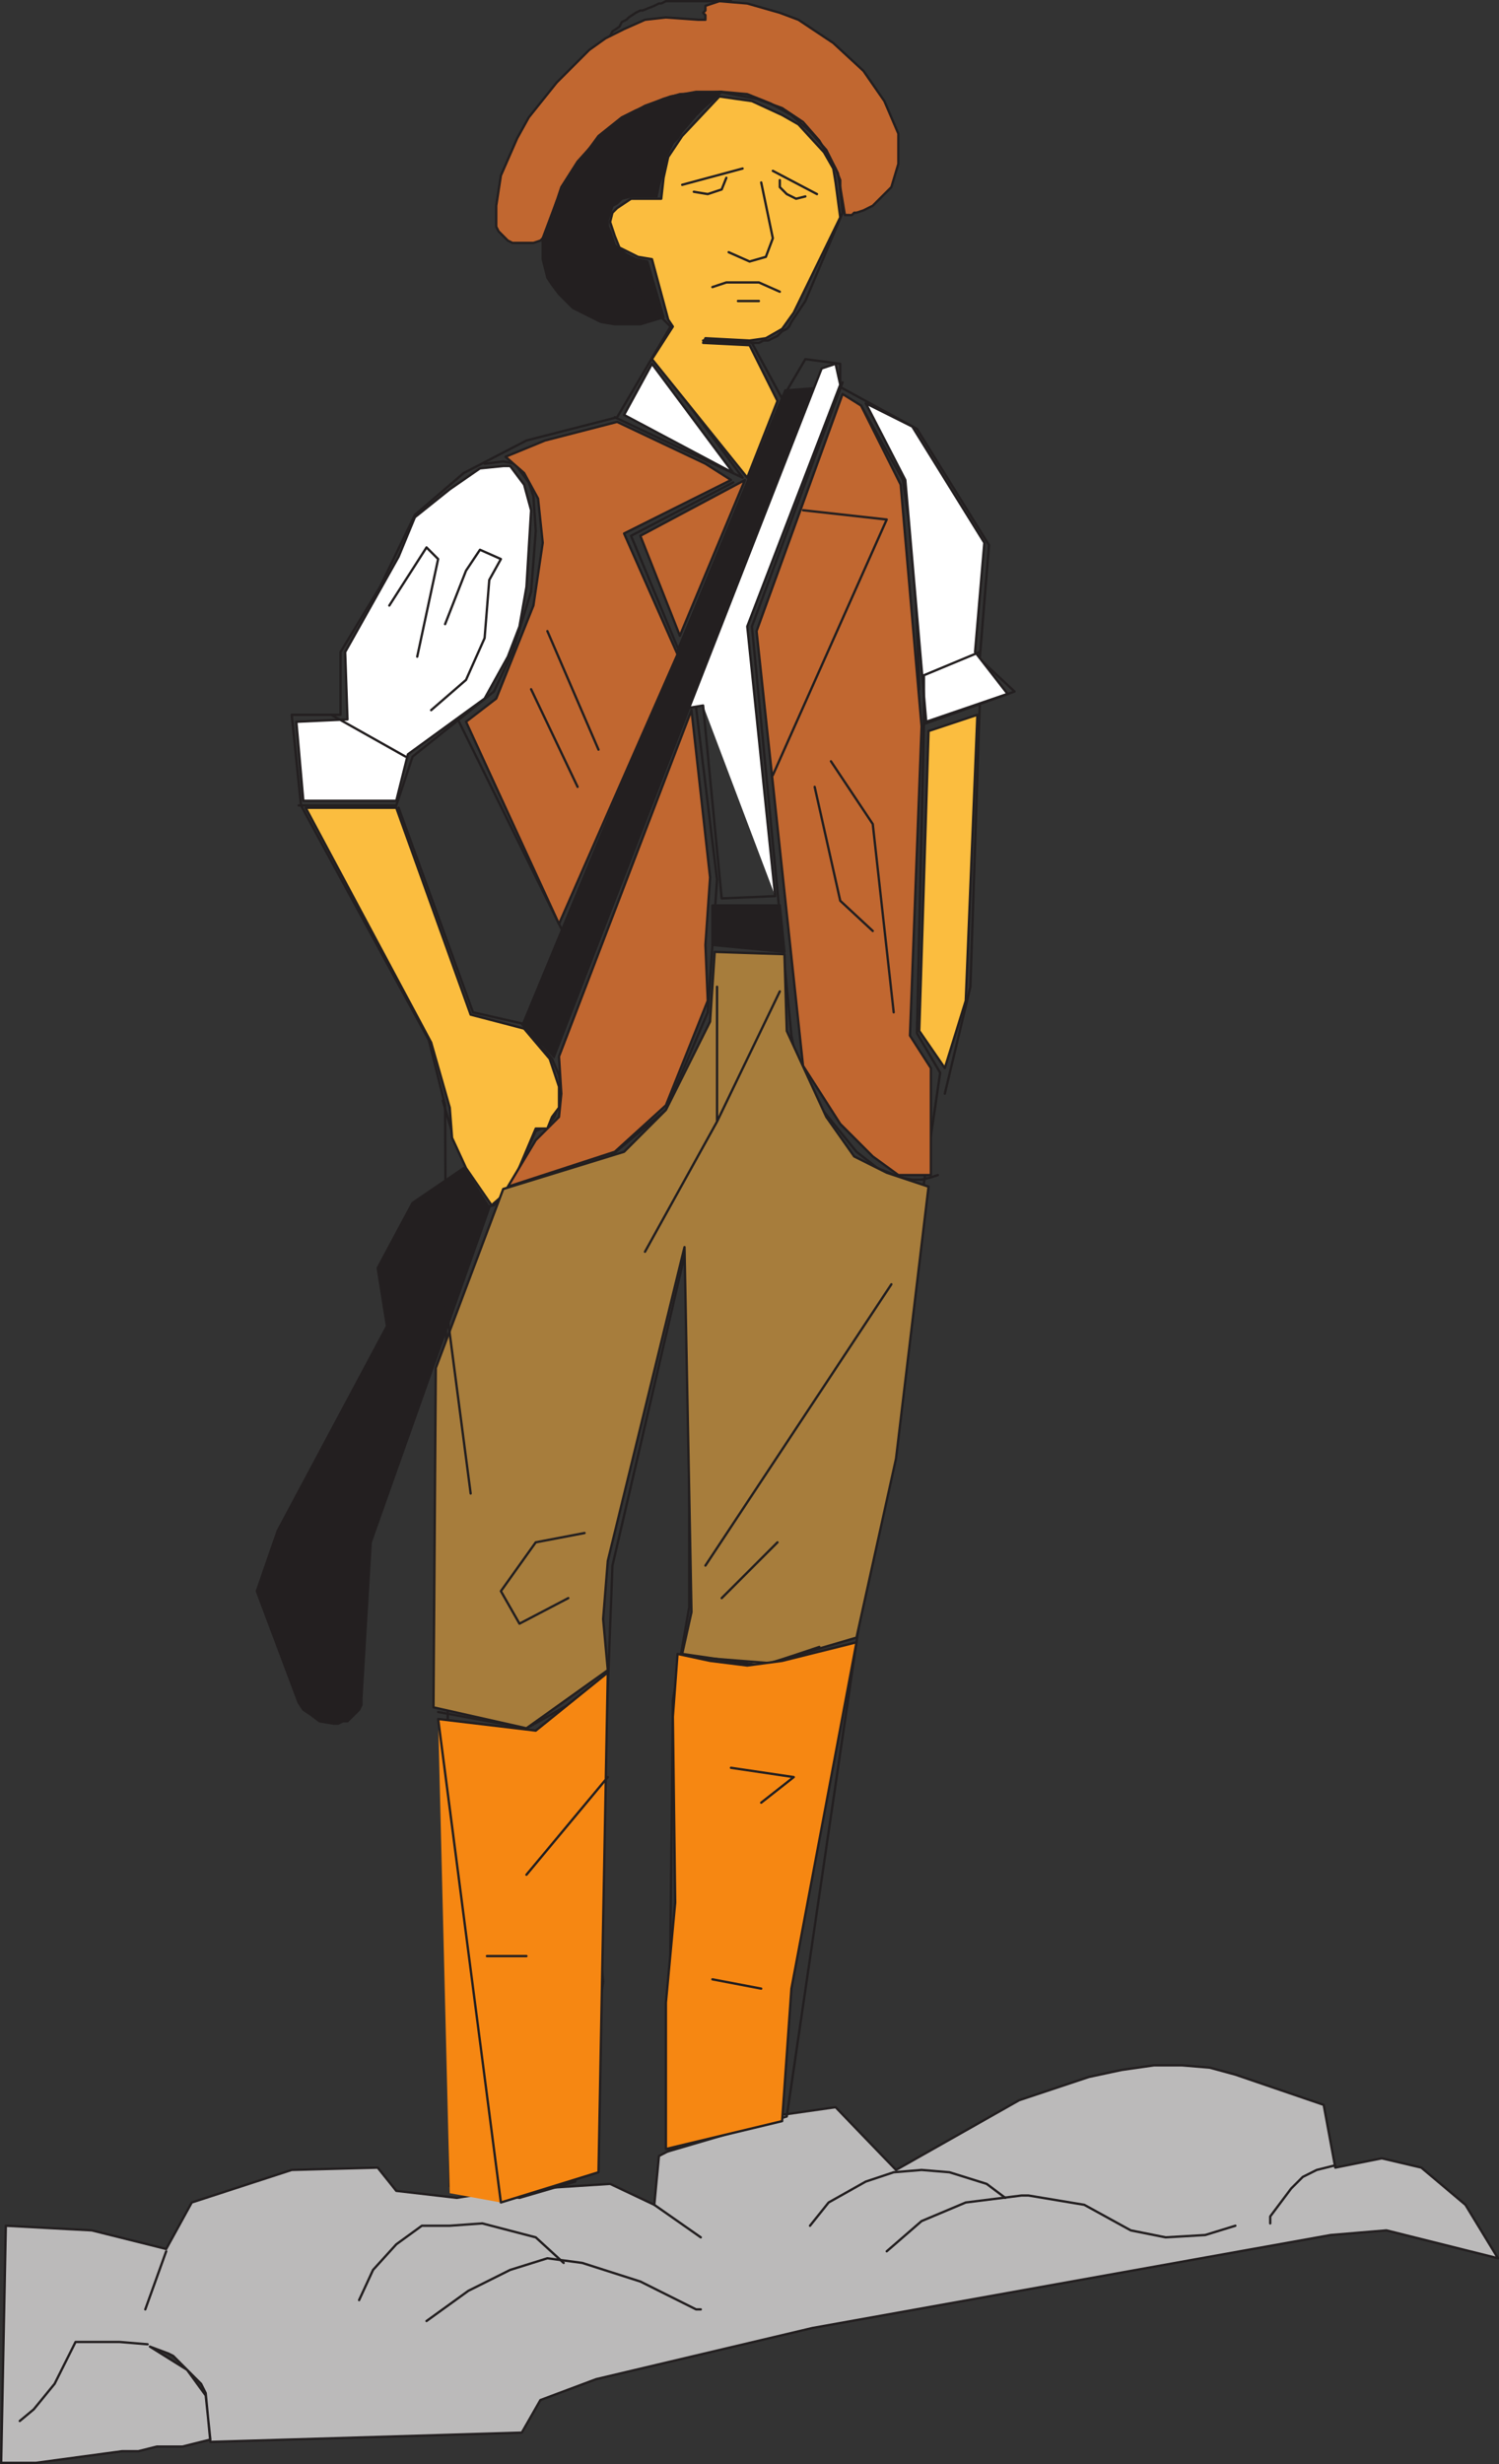 <svg xmlns="http://www.w3.org/2000/svg" width="483.695" height="795"><rect width="100%" height="100%" fill="#333333" stroke="none"/><path fill="none" stroke="#231f20" stroke-linecap="round" stroke-linejoin="round" stroke-miterlimit="10" stroke-width=".75" d="m142.125 716.625-29.25 24.75"/><path fill="#bbbaba" fill-rule="evenodd" d="m168.375 784.875-100.5 3-1.5-15.75-1.5-3-9-9-1.5-.75-6-2.25 12 7.5 6 8.25 1.5 14.25-9 2.25h-8.25l-6 1.5h-5.25l-27.75 3.75H.375l1.5-76.5 27.75 1.5 24 6 8.25-15 32.25-10.5 27.75-.75 6 7.5 19.5 2.25 14.25-2.25 35.25-2.25 14.25 6.75 1.5-15.75 20.25-10.5 36.75-5.25 19.5 20.25 39.75-22.5 22.5-7.5 10.5-2.25 10.5-1.5h9l9 .75 8.25 2.25 28.5 9.75 3.75 20.25 15-3 12.75 3 14.25 12 10.5 17.25-36-9-18 1.5-167.25 30-69.75 16.5-18 6.75-6 10.5"/><path fill="none" stroke="#231f20" stroke-linecap="round" stroke-linejoin="round" stroke-miterlimit="10" stroke-width=".75" d="m168.375 784.875-100.5 3-1.5-15.75-1.5-3-9-9-1.5-.75-6-2.25 12 7.5 6 8.25 1.5 14.25-9 2.25h-8.25l-6 1.5h-5.25l-27.75 3.75H.375l1.5-76.5 27.75 1.5 24 6 8.25-15 32.25-10.5 27.75-.75 6 7.5 19.5 2.25 14.25-2.25 35.25-2.25 14.25 6.75 1.5-15.75 20.25-10.5 36.75-5.25 19.5 20.25 39.75-22.5 22.5-7.5 10.5-2.25 10.5-1.5h9l9 .75 8.25 2.25 28.5 9.75 3.75 20.25 15-3 12.75 3 14.25 12 10.5 17.25-36-9-18 1.5-167.25 30-69.75 16.5-18 6.75zm0 0"/><path fill="#c16730" fill-rule="evenodd" d="m272.625 69.375-2.25-13.5-3.75-7.5-5.25-6-6-5.25-6.75-3.75-7.5-3-8.25-.75h-8.25l-8.25 1.5-8.25 3-8.25 4.5-6.75 6-6.75 7.5-5.25 8.25-5.25 15.75-1.5 1.5-2.25.75h-6.75l-1.5-.75-3-3-.75-1.5v-6.75l1.5-9.75 5.25-12 3.75-6.75 9-11.25 10.5-10.5 5.25-3.75 6-3 6.75-3 6.75-.75 10.5.75h2.25v-1.5l-.75-.75.75-.75v-1.5l4.5-1.5 9 .75 10.5 3 6 2.25 11.25 7.5 9.75 9 6.75 9.75 4.5 10.5v9.75l-2.25 7.5-6 6-3 1.5-2.25.75h-.75l-.75.75h-2.25"/><path fill="none" stroke="#231f20" stroke-linecap="round" stroke-linejoin="round" stroke-miterlimit="10" stroke-width=".75" d="m272.625 69.375-2.25-13.5-3.75-7.5-5.25-6-6-5.25-6.75-3.75-7.5-3-8.25-.75h-8.25l-8.25 1.5-8.25 3-8.25 4.5-6.75 6-6.75 7.5-5.25 8.25-5.25 15.75-1.5 1.5-2.25.75h-6.75l-1.5-.75-3-3-.75-1.5v-6.75l1.5-9.75 5.25-12 3.75-6.75 9-11.25 10.5-10.5 5.25-3.75 6-3 6.75-3 6.75-.75 10.5.75h2.25v-1.5l-.75-.75.75-.75v-1.5l4.5-1.5 9 .75 10.5 3 6 2.25 11.25 7.5 9.75 9 6.75 9.75 4.5 10.5v9.75l-2.25 7.5-6 6-3 1.5-2.25.75h-.75l-.75.75zm0 0"/><path fill="none" stroke="#231f20" stroke-linecap="round" stroke-linejoin="round" stroke-miterlimit="10" stroke-width=".75" d="m196.875 11.625.75-1.5 2.25-1.5.75-1.5 1.5-.75.75-.75 2.25-1.5 1.5-.75h.75l3.75-1.5 1.5-.75h.75l1.5-.75h21"/><path fill="#231f20" fill-rule="evenodd" d="m214.125 102.375-7.5 2.25h-8.25l-4.5-.75-9-4.5-4.5-4.5-2.25-3-1.5-2.25-1.5-6v-6.75l4.5-12 5.25-9.75 8.25-11.25 7.5-6 4.5-2.25 9-3.75 5.25-1.5 13.5-.75-6 5.25-2.25 2.25-4.5 5.25-1.5 2.25-1.5 1.5-2.25 4.5-.75 4.5-1.5 4.5-.75 3.75h-8.25l-3 .75-1.5 1.5-1.5.75-1.5 4.5v2.25l.75 1.5 1.5 4.5 3.75 3 3 1.5 3.75.75 5.25 18"/><path fill="none" stroke="#231f20" stroke-linecap="round" stroke-linejoin="round" stroke-miterlimit="10" stroke-width=".75" d="m214.125 102.375-7.5 2.25h-8.25l-4.5-.75-9-4.5-4.5-4.5-2.25-3-1.5-2.25-1.5-6v-6.75l4.5-12 5.25-9.75 8.25-11.25 7.5-6 4.5-2.25 9-3.75 5.25-1.5 13.5-.75-6 5.25-2.25 2.25-4.5 5.25-1.5 2.25-1.5 1.5-2.25 4.5-.75 4.5-1.5 4.5-.75 3.75h-8.25l-3 .75-1.5 1.5-1.5.75-1.5 4.5v2.25l.75 1.5 1.5 4.5 3.75 3 3 1.5 3.75.75zm0 0"/><path fill="none" stroke="#231f20" stroke-linecap="round" stroke-linejoin="round" stroke-miterlimit="10" stroke-width=".75" d="m216.375 105.375-16.5-16.5-6.75-18 5.25-11.25 33.75-30 12 2.25 8.25 3 6.75 4.5 5.25 6 5.25 9 1.5 3.75v3l.75 7.5-12 28.5-4.5 6.75-.75 1.5-.75.75-1.5.75-1.5 1.5-3 1.5h-1.5l-1.5.75h-2.25l9.75 18 7.5-12.75 11.25 1.5v7.5l24.75 13.5 23.25 37.5-3 36.75 11.25 10.5-29.25 10.5-2.25 99.75 7.5 12.75-49.5 336.75-38.25 11.25 1.5-145.5 5.25-30v-120l-24.75 106.5-4.5 119.25 1.5 15-9 64.5-18 5.25-22.5-3.75-1.5-348.75-5.25-21-41.25-75.75-3-29.25h15.75v-20.25l12.75-21 11.25-23.25 15.75-13.5 20.25-10.5 29.25-7.5zm0 0"/><path fill="none" stroke="#231f20" stroke-linecap="round" stroke-linejoin="round" stroke-miterlimit="10" stroke-width=".75" d="m141.375 552.375 28.5 5.25 18.75-10.5m-92.25-287.25h31.5l5.25-15.75 26.25-21 6-12.75 6-19.5 1.5-19.5-.75-11.25-1.5-4.5-4.5-6-3.75-.75-6 .75m146.25 229.5-2.25.75-3 .75h-3l-3.75-.75-7.5-3-6.75-5.25-9.75-12-3-3.75-6.75-14.25-1.5-7.5-12.75-132 29.25-78.75"/><path fill="none" stroke="#231f20" stroke-linecap="round" stroke-linejoin="round" stroke-miterlimit="10" stroke-width=".75" d="m128.625 260.625 24 66 16.5 3.75 12.75-29.25-33.75-68.25m-5.25 122.25 3.75 12.75 9.75 21.75 3-.75 2.25-2.25 3-3.75 8.25-18 3.75-1.5 2.25-3 1.5-4.5.75-4.5-.75-4.5-2.25-5.25-9.75-11.25"/><path fill="#231f20" fill-rule="evenodd" d="m157.875 389.625-38.25 108-3 50.25v2.25l-.75 1.5-3.75 3.75h-1.5l-1.5.75h-1.5l-4.5-.75-3-2.25-2.25-1.5-1.5-2.25-13.5-36 6.75-19.5 35.25-66-3-18.75 11.25-21 16.5-11.25 8.25 12.75"/><path fill="none" stroke="#231f20" stroke-linecap="round" stroke-linejoin="round" stroke-miterlimit="10" stroke-width=".75" d="m157.875 389.625-38.25 108-3 50.25v2.25l-.75 1.5-3.75 3.75h-1.5l-1.5.75h-1.5l-4.5-.75-3-2.25-2.25-1.5-1.5-2.25-13.5-36 6.75-19.5 35.25-66-3-18.75 11.25-21 16.5-11.25zm158.25-162-3 90.75-8.25 34.5m-93-236.25 27.75 37.5-41.25-19.5m38.25 21-33 17.25 15 36m6 19.5 6.75 55.5-3 42.75-13.5 31.5-18 15-32.25 9.75"/><path fill="#231f20" fill-rule="evenodd" d="M229.875 292.125h21.75l1.5 15-23.25-2.25v-12.75"/><path fill="none" stroke="#231f20" stroke-linecap="round" stroke-linejoin="round" stroke-miterlimit="10" stroke-width=".75" d="M229.875 292.125h21.75l1.5 15-23.25-2.25zm0 0"/><path fill="#231f20" fill-rule="evenodd" d="m168.375 330.375 84.75-204.75 9.75-.75-84 216.75-10.5-11.25"/><path fill="#fbbd3f" fill-rule="evenodd" d="M98.625 260.625h29.25l24 66.75 17.25 4.5 8.25 9.75 3 9v6.75l-2.25 3-1.5 3.75h-3.75l-8.25 19.5-6 5.25-8.25-12-4.5-9.75-.75-9.75-6-21-40.5-75.75"/><path fill="none" stroke="#231f20" stroke-linecap="round" stroke-linejoin="round" stroke-miterlimit="10" stroke-width=".75" d="M98.625 260.625h29.25l24 66.75 17.25 4.5 8.25 9.75 3 9v6.75l-2.25 3-1.5 3.75h-3.75l-8.25 19.5-6 5.25-8.25-12-4.5-9.75-.75-9.75-6-21zm0 0"/><path fill="#fbbd3f" fill-rule="evenodd" d="m299.625 235.875 15.75-5.25-3.75 92.25-6.75 21.75-8.25-12 3-96.75"/><path fill="none" stroke="#231f20" stroke-linecap="round" stroke-linejoin="round" stroke-miterlimit="10" stroke-width=".75" d="m299.625 235.875 15.75-5.25-3.75 92.25-6.75 21.75-8.25-12zm0 0"/><path fill="#c16730" fill-rule="evenodd" d="m163.125 147.375 12.75-5.25 23.25-6 28.5 13.5 8.25 5.25-34.5 17.25 17.25 39-38.25 87-30-65.25 9.75-7.5 12-30 3-20.25-1.5-14.25-4.5-8.25-6-5.25"/><path fill="none" stroke="#231f20" stroke-linecap="round" stroke-linejoin="round" stroke-miterlimit="10" stroke-width=".75" d="m163.125 147.375 12.75-5.25 23.25-6 28.5 13.5 8.25 5.25-34.5 17.25 17.25 39-38.25 87-30-65.25 9.75-7.5 12-30 3-20.25-1.5-14.25-4.5-8.25zm13.5 56.25 16.5 38.25m-21.75-19.5 15 31.5"/><path fill="#c16730" fill-rule="evenodd" d="m223.125 229.125 6 54-1.5 21.75.75 18-13.5 33.75-16.5 15-34.5 11.25 9-15 7.5-7.5.75-7.5-.75-12 42.75-111.75"/><path fill="none" stroke="#231f20" stroke-linecap="round" stroke-linejoin="round" stroke-miterlimit="10" stroke-width=".75" d="m223.125 229.125 6 54-1.5 21.75.75 18-13.5 33.75-16.5 15-34.5 11.25 9-15 7.5-7.5.75-7.5-.75-12zm0 0"/><path fill="#c16730" fill-rule="evenodd" d="m271.875 127.125-27.75 76.5 15 140.25 12 18.75 10.5 10.5 8.25 6h10.5v-34.5l-6.75-10.5 3.75-99.75-6.75-78-12.75-25.5-6-3.75"/><path fill="none" stroke="#231f20" stroke-linecap="round" stroke-linejoin="round" stroke-miterlimit="10" stroke-width=".75" d="m271.875 127.125-27.75 76.5 15 140.25 12 18.75 10.5 10.5 8.25 6h10.5v-34.5l-6.75-10.5 3.75-99.75-6.75-78-12.75-25.5zm0 0"/><path fill="none" stroke="#231f20" stroke-linecap="round" stroke-linejoin="round" stroke-miterlimit="10" stroke-width=".75" d="m259.125 164.625 27 3-36.75 82.5m18.75-4.5 13.5 20.25 6.75 60.75m-25.5-72.75 8.25 36.75 10.5 9.75"/><path fill="none" stroke="#231f20" stroke-linecap="round" stroke-linejoin="round" stroke-miterlimit="10" stroke-width=".75" d="m277.875 130.875 13.5 24 3.75 26.25 1.5 41.25"/><path fill="#fff" fill-rule="evenodd" d="m279.375 130.125 15 7.5 23.25 37.5-3 35.25 10.5 13.5-26.25 9-6.75-78-12.75-24.75"/><path fill="none" stroke="#231f20" stroke-linecap="round" stroke-linejoin="round" stroke-miterlimit="10" stroke-width=".75" d="m279.375 130.125 15 7.5 23.25 37.5-3 35.25 10.5 13.5-26.25 9-6.75-78zm0 0"/><path fill="none" stroke="#231f20" stroke-linecap="round" stroke-linejoin="round" stroke-miterlimit="10" stroke-width=".75" d="m316.125 210.375-18 7.5v15.75"/><path fill="#c16730" fill-rule="evenodd" stroke="#231f20" stroke-linecap="round" stroke-linejoin="round" stroke-miterlimit="10" stroke-width=".75" d="m206.625 172.875 33.75-18-21 50.25zm0 0"/><path fill="#fff" fill-rule="evenodd" d="m97.875 258.375-2.25-25.5 16.5-.75-.75-21.75 17.25-30.75 5.25-12.75 11.25-9 9.75-6.75 7.5-.75h2.25l4.5 6 2.25 8.25-1.5 24.75-2.25 12.75-3.75 9.75-7.5 13.5-24.75 18-3.75 15h-30"/><path fill="none" stroke="#231f20" stroke-linecap="round" stroke-linejoin="round" stroke-miterlimit="10" stroke-width=".75" d="m97.875 258.375-2.25-25.5 16.5-.75-.75-21.75 17.25-30.75 5.25-12.75 11.25-9 9.75-6.75 7.5-.75h2.25l4.5 6 2.25 8.25-1.5 24.75-2.25 12.75-3.75 9.75-7.5 13.5-24.75 18-3.75 15zm9-27.75 24 13.5"/><path fill="none" stroke="#231f20" stroke-linecap="round" stroke-linejoin="round" stroke-miterlimit="10" stroke-width=".75" d="m125.625 195.375 12-18.75 3.75 3.75-6.75 31.5m9-10.5 6.75-17.25 4.5-6.75 6.75 3-3.75 6.75-1.5 18.75-6 13.5-11.25 9.75"/><path fill="#fff" fill-rule="evenodd" stroke="#231f20" stroke-linecap="round" stroke-linejoin="round" stroke-miterlimit="10" stroke-width=".75" d="m210.375 117.375 26.25 35.25-35.25-18.75zm0 0"/><path fill="#fff" fill-rule="evenodd" d="m250.125 289.125-9-87 30-78-1.5-6.75-4.5 1.5-42.75 109.5 4.5-.75 23.25 61.5"/><path fill="none" stroke="#231f20" stroke-linecap="round" stroke-linejoin="round" stroke-miterlimit="10" stroke-width=".75" d="m250.125 289.125-9-87 30-78-1.5-6.75-4.5 1.5-42.75 109.5 4.5-.75 6 62.25zm0 0"/><path fill="#fbbd3f" fill-rule="evenodd" d="m232.125 31.125 10.5 1.5 9.75 4.5 5.25 3 8.25 9 3 5.25.75 4.5 1.5 11.25-15 30.75-3.75 5.25-5.25 3-5.25.75-14.25-.75-.75 1.5 15 .75 9 18-9.75 24.75-30.75-38.25 6.75-10.5-1.5-2.25-5.25-19.5-4.5-.75-6-3-1.5-3.75-1.5-4.5.75-3 1.5-1.5 4.5-3h9.75l.75-6.75 1.5-6.75 4.5-6.75 12-12.75"/><path fill="none" stroke="#231f20" stroke-linecap="round" stroke-linejoin="round" stroke-miterlimit="10" stroke-width=".75" d="m232.125 31.125 10.5 1.5 9.75 4.5 5.25 3 8.25 9 3 5.25.75 4.5 1.5 11.25-15 30.75-3.75 5.25-5.25 3-5.25.75-14.25-.75-.75 1.5 15 .75 9 18-9.75 24.75-30.75-38.25 6.75-10.5-1.5-2.25-5.25-19.5-4.5-.75-6-3-1.5-3.75-1.5-4.5.75-3 1.5-1.5 4.5-3h9.75l.75-6.75 1.5-6.75 4.5-6.75zm11.25 79.5-16.5-.75"/><path fill="none" stroke="#231f20" stroke-linecap="round" stroke-linejoin="round" stroke-miterlimit="10" stroke-width=".75" d="m245.625 58.875 3.75 18-2.25 6-5.25 1.5-6.75-3m-15-21.75 19.5-5.25m9.75.75 14.25 7.5m-33.75 30 4.5-1.5h10.5l6.75 3m-13.5 3h6.75m-10.5-39.75-1.5 3.75-4.5 1.5-4.5-.75m27.75-3.75v2.25l2.25 2.25 3 1.5 3-.75"/><path fill="#a77d3c" fill-rule="evenodd" d="m230.625 307.125 22.5.75.75 24.75 12.75 27.75 9 12.75 10.5 5.25 13.5 4.5-10.5 87.75-12.75 57.75-30.75 9-25.5-3.75 3-13.5-2.25-117.75-24.75 101.25-1.5 18.75 1.5 16.5-26.25 18.75-30-6.75.75-109.5 21.75-57.75 39-12 13.5-13.5 14.25-28.5 1.5-22.5"/><path fill="none" stroke="#231f20" stroke-linecap="round" stroke-linejoin="round" stroke-miterlimit="10" stroke-width=".75" d="m230.625 307.125 22.5.75.75 24.75 12.75 27.75 9 12.75 10.5 5.25 13.5 4.5-10.5 87.75-12.75 57.75-30.75 9-25.5-3.75 3-13.5-2.25-117.75-24.75 101.25-1.5 18.75 1.5 16.5-26.25 18.75-30-6.75.75-109.5 21.75-57.75 39-12 13.5-13.5 14.25-28.5zm-3 198 60-90.75m-54.75 101.25 18-18"/><path fill="none" stroke="#231f20" stroke-linecap="round" stroke-linejoin="round" stroke-miterlimit="10" stroke-width=".75" d="M231.375 318.375v43.5l20.25-42m-20.25 42-23.25 42m-64.5 15 8.25 63m36.75 12.75-15.75 3-11.25 15.75 6 10.5 15.75-8.25"/><path fill="#f68712" fill-rule="evenodd" d="m141.375 554.625 31.5 3.75 23.25-18.75-3 161.25-31.5 9.75-16.5-3-3.75-153"/><path fill="none" stroke="#231f20" stroke-linecap="round" stroke-linejoin="round" stroke-miterlimit="10" stroke-width=".75" d="m141.375 554.625 31.5 3.75 23.25-18.75-3 161.25-31.5 9.75zm54.75 18.75-26.25 31.5m-12.75 26.25h12.75m50.25-96.75 28.5 2.25 15.75-5.25"/><path fill="#f68712" fill-rule="evenodd" d="m229.125 535.875 12 1.5 11.25-1.5 24-6-21 111.75-3 42.75-37.5 9v-47.25l3-32.25-.75-60 1.5-20.25 10.5 2.25"/><path fill="none" stroke="#231f20" stroke-linecap="round" stroke-linejoin="round" stroke-miterlimit="10" stroke-width=".75" d="m229.125 535.875 12 1.5 11.25-1.5 24-6-21 111.75-3 42.75-37.5 9v-47.25l3-32.25-.75-60 1.5-20.25zm0 0"/><path fill="none" stroke="#231f20" stroke-linecap="round" stroke-linejoin="round" stroke-miterlimit="10" stroke-width=".75" d="m235.875 570.375 20.25 3-10.5 8.25m-15.75 57 15.75 3m-192 84.75-6.75 18.75m69-3 4.5-9.75 7.5-8.25 8.25-6h9l10.5-.75 17.25 4.5 9 8.25"/><path fill="none" stroke="#231f20" stroke-linecap="round" stroke-linejoin="round" stroke-miterlimit="10" stroke-width=".75" d="m137.625 748.875 13.5-9.75 13.5-6.75 12-3.75 11.25 1.5 18.75 6 18 9h1.5m-15-33.75 15 10.5m35.25-3.75 6-7.5 12-6.75 9-3 9-.75 9 .75 12 3.75 6 4.5"/><path fill="none" stroke="#231f20" stroke-linecap="round" stroke-linejoin="round" stroke-miterlimit="10" stroke-width=".75" d="m286.125 726.375 11.25-9.75 14.25-6 18-2.25h2.25l18 3 15 8.25 11.25 2.25 12.75-.75 9.75-3m-351 38.25-9-.75h-14.25l-6.75 13.5-6.75 8.25-4.5 3.75m424.5-82.5-6 1.5-4.5 2.25-3.75 3.75-6.75 9v2.25"/></svg>
